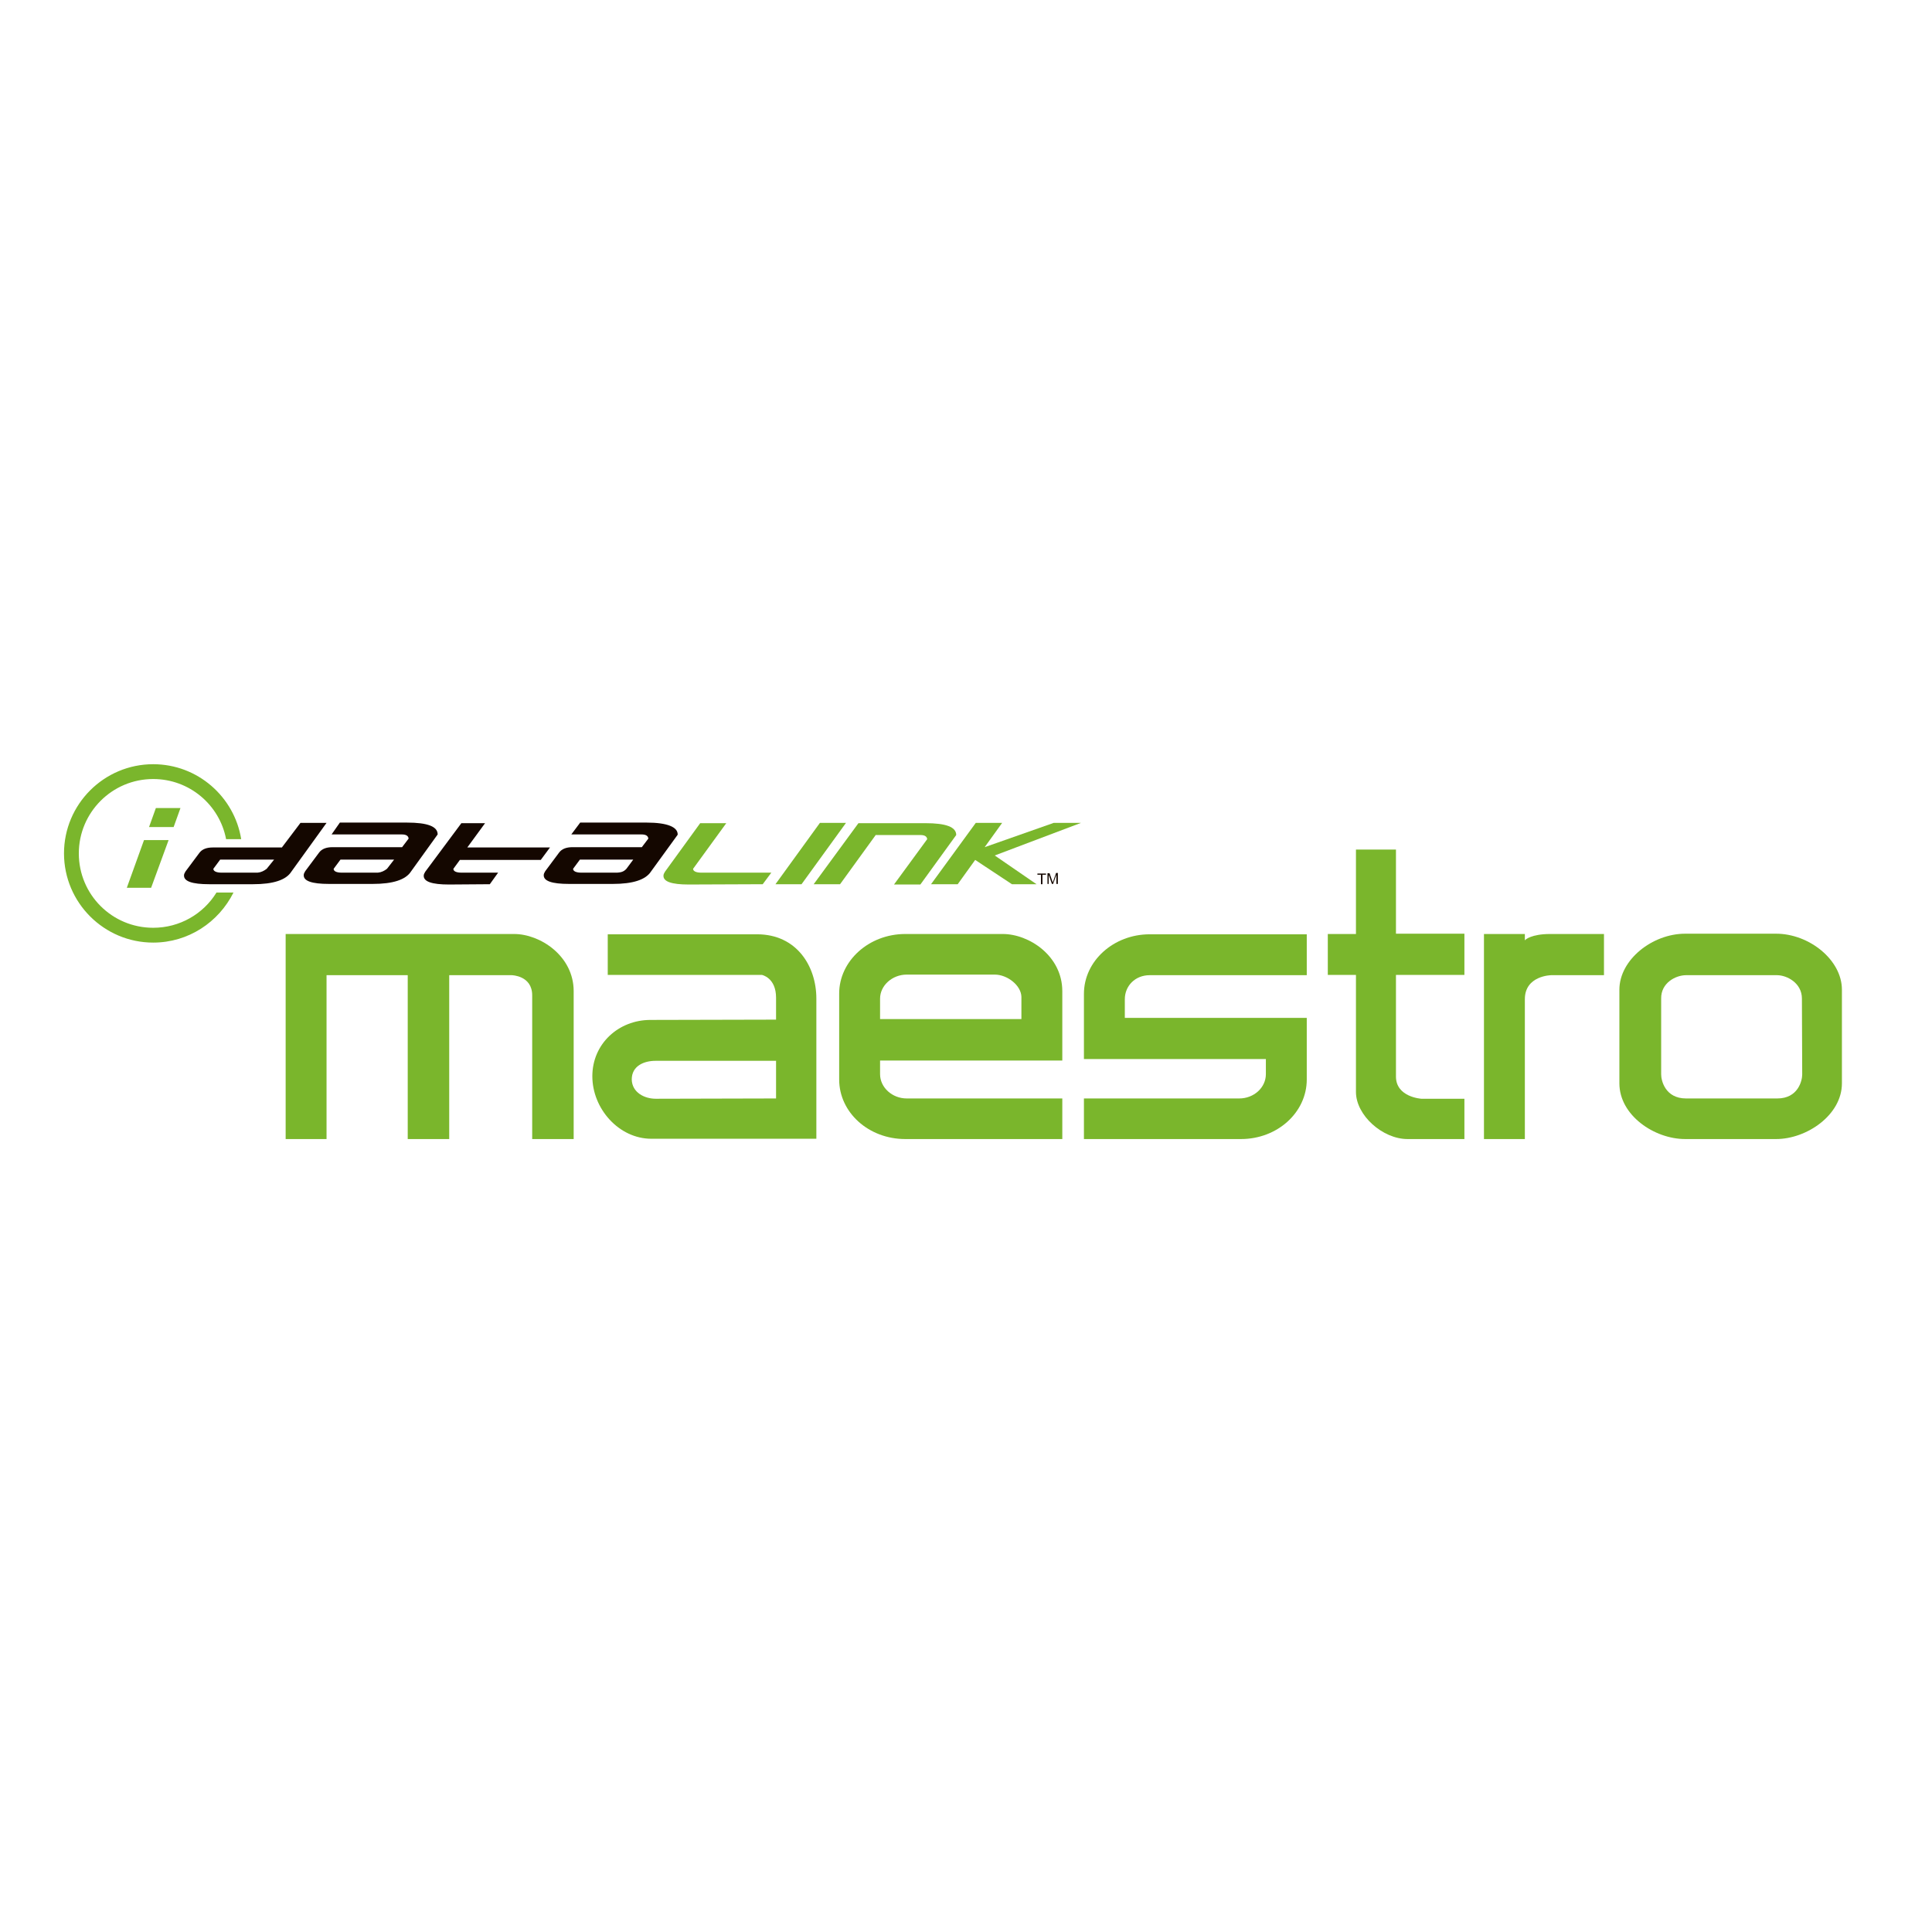 <?xml version="1.0" encoding="utf-8"?>
<!-- Generator: Adobe Illustrator 19.2.1, SVG Export Plug-In . SVG Version: 6.00 Build 0)  -->
<svg version="1.1" id="layer" xmlns="http://www.w3.org/2000/svg" xmlns:xlink="http://www.w3.org/1999/xlink" x="0px" y="0px"
	 viewBox="0 0 652 652" style="enable-background:new 0 0 652 652;" xml:space="preserve">
<style type="text/css">
	.st0{fill:#140700;}
	.st1{fill:#7AB62C;}
</style>
<polygon class="st0" points="350.1,294.8 350.1,295.2 351.3,295.2 351.3,298.4 351.8,298.4 351.8,295.2 353,295.2 353,294.8 "/>
<g>
	<path class="st0" d="M353.5,298.4v-3.7h0.7l0.9,2.6c0.1,0.2,0.1,0.4,0.2,0.5c0-0.1,0.1-0.3,0.2-0.6l0.9-2.6h0.6v3.7h-0.5v-3.1
		l-1.1,3.1H355l-1.1-3.1v3.1H353.5z"/>
	<polygon class="st1" points="60.9,272.7 52.6,272.7 50.3,279.1 58.6,279.1 	"/>
	<polygon class="st1" points="42.8,299.6 51,299.6 56.9,283.5 48.6,283.5 	"/>
	<path class="st1" d="M73,301.3c-4.4,7.1-12.3,11.8-21.3,11.8c-13.9,0-25.1-11.2-25.1-25.1c0-13.8,11.2-25.1,25.1-25.1
		c12.2,0,22.4,8.7,24.6,20.3h5.1c-2.3-14.3-14.7-25.3-29.7-25.3c-16.6,0-30.1,13.5-30.1,30.1c0,16.6,13.5,30.1,30.1,30.1
		c11.9,0,22.1-6.9,27.1-16.9H73z"/>
	<path class="st0" d="M95.2,285.9l6.2-8.2h8.8l-11.9,16.5c-1.8,2.8-6.1,4.2-12.9,4.2H70.6c-5.8,0-8.6-1-8.5-3c0-0.4,0.2-0.8,0.5-1.3
		l4.7-6.3c0.9-1.2,2.4-1.8,4.5-1.8H95.2z M92.5,290.1H74.3l-2.3,3.1c0,0.8,1,1.3,2.8,1.3l12.1,0c1.2-0.1,2.2-0.6,3.1-1.3L92.5,290.1
		z"/>
	<path class="st0" d="M135.7,285.9l2.2-2.9c-0.1-0.9-0.8-1.4-2.3-1.4h-23.7l2.8-4h22.6c7,0,10.4,1.3,10.4,4l-9,12.5
		c-1.8,2.8-6.1,4.2-12.9,4.2H111c-5.8,0-8.6-1-8.5-3c0-0.4,0.2-0.8,0.5-1.3l4.7-6.3c0.9-1.2,2.4-1.8,4.5-1.8H135.7z M133,290.1
		h-18.1l-2.3,3.1c0,0.8,0.9,1.3,2.8,1.3l12.1,0c1.2-0.1,2.2-0.6,3.1-1.3L133,290.1z"/>
	<path class="st0" d="M155.2,290.2l-2.2,3c0,0.8,0.9,1.3,2.8,1.3l12.3,0l-2.8,3.9l-13.8,0.1c-5.8,0-8.6-1-8.5-3
		c0-0.4,0.2-0.8,0.5-1.3l12.2-16.4h8l-6,8.2h27.9l-3.1,4.2H155.2z"/>
	<path class="st0" d="M216.6,285.9l2.2-2.9c-0.1-0.9-0.8-1.4-2.3-1.4h-23.7l3-4h22.4c7,0,10.6,1.5,10.5,4.1l-9,12.4
		c-1.8,2.8-6.1,4.2-12.9,4.2H192c-5.8,0-8.6-1-8.5-3c0-0.4,0.2-0.8,0.5-1.3l4.7-6.3c0.9-1.2,2.4-1.8,4.5-1.8H216.6z M213.7,290.1
		h-18l-2.3,3.1c0,0.8,1,1.3,2.8,1.3l12.1,0c1.1-0.1,2.1-0.2,3.1-1.3L213.7,290.1z"/>
	<path class="st1" d="M257.4,298.4l-25,0.1c-5.8,0-8.6-1-8.5-3c0-0.4,0.2-0.8,0.5-1.3l11.9-16.4l8.8,0l-11.2,15.4
		c0,0.8,1,1.3,2.8,1.3h23.6L257.4,298.4z"/>
	<polygon class="st1" points="270.5,298.4 261.7,298.4 276.7,277.7 285.5,277.7 	"/>
	<path class="st1" d="M295.6,281.7l-12.1,16.7h-8.9l15.1-20.6h22.6c7,0,10.4,1.3,10.4,4l-12.1,16.7h-8.9l11.2-15.3
		c-0.1-0.9-0.8-1.4-2.3-1.4H295.6z"/>
	<polygon class="st1" points="341.5,298.4 329.1,290.2 323.2,298.4 314.2,298.4 329.3,277.7 338.2,277.7 332.3,285.9 355.6,277.7 
		364.8,277.7 335.7,288.7 349.8,298.4 	"/>
	<path class="st1" d="M137.6,329.1h-27.4v55.3H96.4v-69.2h77.1c8.8,0,20.1,7.4,20.1,19.3v49.9h-14v-48.5c0-6.7-6.9-6.8-6.9-6.8
		h-21.1v0.1v55.2h-14V329.1z"/>
	<path class="st1" d="M261.9,336.7c0-6.8-4.8-7.7-4.8-7.7h-52v-13.7h50.4c13.3,0,20,10.7,20,21.7v47.3h-55.7
		c-10.9,0-19.9-10.1-19.9-21.1c0-11,8.9-19,19.6-19l42.4-0.1V336.7z M261.9,370.7V358H260h-38.8c-3.7,0-8,1.6-8,6.3
		c0.1,4.4,4.3,6.5,8.1,6.5L261.9,370.7z"/>
	<path class="st1" d="M297,362.5c0,4.5,4.1,8.2,9,8.2h52.5v13.7h-53c-12.4,0-22.3-9-22.3-20.1v-29c0-11,10-20.1,22.3-20.1h32.9
		c8.9,0,20.1,7.4,20.1,19.3v23.4H297V362.5z M298.9,343.9h45.8v-2.2v-5.3c-0.1-3.9-4.8-7.5-9-7.5h-25.1h-4.6c-4.9,0-9,3.7-9,8.1v6.3
		v0.6H298.9z"/>
	<path class="st1" d="M427.2,357.4h-61.4v-22c0-11.1,10-20.1,22.2-20.1h53v13.8h-53c-5,0-8.4,3.7-8.4,8.1v6.3H441v20.8
		c0,11.1-9.9,20.1-22.2,20.1h-53v-13.7h52.4c5,0,9-3.7,9-8.2V357.4z"/>
	<path class="st1" d="M471.1,315.1h23.1V329h-23h-0.1v34.3c0,7,8.6,7.5,8.6,7.5h14.5v13.6H475c-8.4,0-17.4-8-17.4-15.9V329h-9.5
		v-13.8h9.5v-28.5h13.5V315.1z"/>
	<path class="st1" d="M541.3,316v13.1h-17.8c0,0-8.9,0.1-8.9,8.1v47.2h-13.8v-69.2h13.8v2.2c0-0.3,2.3-2.2,8.5-2.2h18.2V316z"/>
	<path class="st1" d="M621.6,365.6c0,10.7-11.9,18.8-22.2,18.8h-30.7c-10.4,0-22.2-8-22.2-18.8V334c0-10.1,11.1-18.9,22.2-18.9h30.7
		c11.1,0,22.2,8.8,22.2,18.9V365.6z M608.1,337c0-5.3-5.1-7.9-8.4-7.9H569c-3.5,0-8.5,2.6-8.4,7.9v25.6c0,2.1,1.4,8.1,8.4,8.1h30.8
		c7,0,8.4-6,8.4-8.1C608.2,360.3,608.1,337,608.1,337"/>
</g>
</svg>
